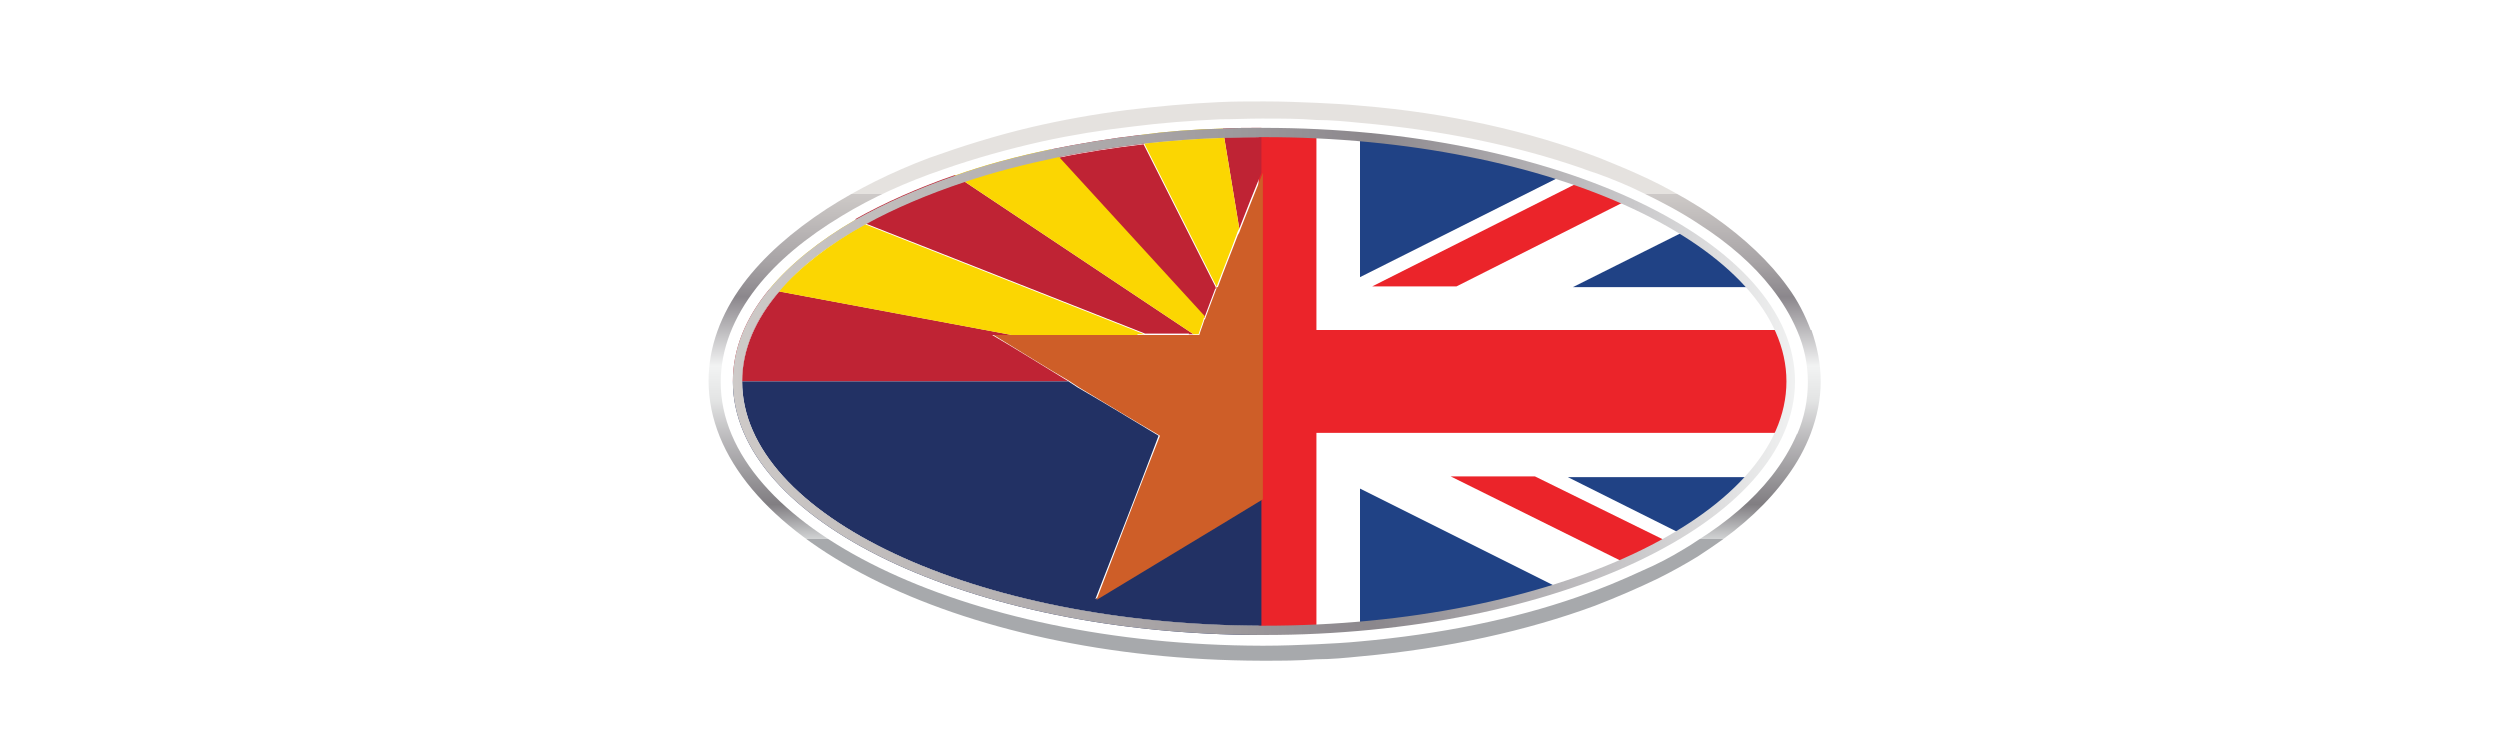 <svg xmlns="http://www.w3.org/2000/svg" xmlns:xlink="http://www.w3.org/1999/xlink" viewBox="0 0 350 105.4"><defs><style> .st0 { fill: #204285; } .st1 { fill: none; } .st2 { fill: url(#Silver_2); } .st3 { fill: #bf2334; } .st4 { mix-blend-mode: multiply; opacity: .5; } .st5 { fill: #eb242a; } .st6 { fill: url(#Silver_21); } .st7 { isolation: isolate; } .st8 { fill: #fff; } .st9 { fill: #fbd602; } .st10 { fill: #ce5e28; } .st11 { fill: #223164; } </style><linearGradient id="Silver_2" data-name="Silver 2" x1="177" y1="27.1" x2="177" y2="75.4" gradientUnits="userSpaceOnUse"><stop offset="0" stop-color="#e5e2df"></stop><stop offset="0" stop-color="#ddd9d6"></stop><stop offset="0" stop-color="#cecac8"></stop><stop offset=".2" stop-color="#a7a3a5"></stop><stop offset=".3" stop-color="#8b878c"></stop><stop offset=".5" stop-color="#f2f3f3"></stop><stop offset=".6" stop-color="#e3e4e4"></stop><stop offset=".7" stop-color="#bebdbf"></stop><stop offset=".9" stop-color="#817e82"></stop><stop offset=".9" stop-color="#807d81"></stop><stop offset="1" stop-color="#d0d2d3"></stop><stop offset="1" stop-color="#a7a9ac"></stop></linearGradient><linearGradient id="Silver_21" data-name="Silver 2" x1="102.6" y1="53.4" x2="401.9" y2="53.4" xlink:href="#Silver_2"></linearGradient></defs><g class="st7"><g id="Layer_1"><g><image class="st4" width="676" height="430" transform="translate(96 11.2) scale(.2 .2)"></image><path class="st8" d="M254.5,53.5c0,21.6-34.6,39.1-77.3,39.1s-77.3-17.5-77.3-39.1S134.5,14.4,177.2,14.4s77.3,17.5,77.3,39.1Z"></path></g><path class="st1" d="M177,53.4s0,0,0,0h0c0,.1,0,.1,0,.1h0Z"></path><polygon class="st1" points="177 54.4 177 52.4 177 52.4 177 54.4 177 54.4"></polygon><path class="st8" d="M249.2,46.2c-.9-2.1-2.2-4.1-3.9-6h-25.1l15.6-7.8c-2.5-1.5-5.2-3-8.1-4.3l-23.8,12h-11.8l29-14.6c-.8-.3-1.6-.5-2.4-.8l-28.3,14.2v-19.7c-2-.2-4.1-.3-6.1-.4v27.5h64.9Z"></path><path class="st8" d="M184.3,88.1c2.1,0,4.1-.2,6.1-.4v-19.3l27.8,13.9c3.3-1.1,6.4-2.3,9.3-3.5l-24.4-12.1h11.8l18.5,9.1c.7-.4,1.3-.8,1.9-1.1l-15.8-7.9h25.6c1.7-1.9,3-3.9,4-6h-64.8v27.4Z"></path><path class="st5" d="M249.2,46.2h-64.9v-27.5c-2.4-.1-4.8-.2-7.3-.2s-.7,0-.8,0v69.7c.1,0,.7,0,.8,0,2.4,0,4.9,0,7.3-.2v-27.4h64.8c1.1-2.4,1.6-4.8,1.6-7.3s-.6-4.9-1.6-7.2Z"></path><path class="st0" d="M245.2,40.2c-2.4-2.8-5.6-5.4-9.4-7.8l-15.6,7.8h25.1Z"></path><path class="st0" d="M218.7,24.7c-8.4-2.7-18-4.7-28.3-5.6v19.7l28.3-14.2Z"></path><path class="st0" d="M235.4,74.7c3.9-2.4,7.2-5.1,9.7-7.9h-25.6l15.8,7.9Z"></path><path class="st0" d="M190.4,87.7c10.1-.9,19.6-2.8,27.8-5.4l-27.8-13.9v19.3Z"></path><path class="st5" d="M203.1,66.7l24.4,12.1c2.1-.9,4.1-1.9,5.9-3l-18.5-9.1h-11.8Z"></path><path class="st5" d="M203.9,40.1l23.8-12c-2.1-.9-4.3-1.8-6.6-2.6l-29,14.6h11.8Z"></path><path class="st2" d="M253.5,46.2c-.8-2.1-1.8-4.1-3.2-6-2.5-3.5-6.1-6.9-10.4-9.9-2.3-1.6-4.9-3.1-7.6-4.5-2-1-4-1.9-6.2-2.8-.7-.3-1.5-.6-2.2-.9-9.7-3.7-21.1-6.3-33.4-7.3-2-.2-4.1-.3-6.1-.4-2.4-.1-4.8-.2-7.3-.2s-.3,0-.4,0c0,0,0,0,0,0-2.1,0-4.1,0-6.1.1-4.4.2-8.6.6-12.8,1.1-4.7.6-9.1,1.4-13.4,2.4-5.1,1.2-9.8,2.7-14.3,4.3-5.3,2-10.1,4.4-14.3,7.1-4.9,3.2-8.9,6.7-11.8,10.6-3.1,4.2-4.8,8.8-4.8,13.5,0,0,0,0,0,0,0,21.5,34.7,39.1,77.4,39.2,0,0,0,0,0,0,.1,0,.3,0,.4,0,2.4,0,4.9,0,7.3-.2,2.1,0,4.1-.2,6.1-.4,12.2-1.1,23.4-3.6,32.9-7.1,3.1-1.2,6.1-2.5,8.8-3.8,2-1,3.8-2,5.6-3.1.6-.4,1.2-.8,1.8-1.2,4.5-3,8.1-6.4,10.7-10,1.4-1.9,2.5-3.9,3.3-6,.9-2.4,1.4-4.8,1.4-7.3s-.5-4.9-1.3-7.2ZM251.6,60.7c-.9,2.1-2.1,4.1-3.6,6-2.6,3.3-6.1,6.3-10.4,9-.6.4-1.2.8-1.9,1.2-1.8,1.1-3.7,2.1-5.8,3-2.8,1.3-5.9,2.6-9.1,3.7-8.9,3.1-19.2,5.2-30.4,6.2-2,.2-4.1.3-6.1.4-2.4.1-4.8.2-7.3.2s-.3,0-.4,0c0,0,0,0,0,0-41.7-.1-75.7-16.7-75.7-36.9s0,0,0,0c0-4.6,1.8-9.1,5-13.2,2.9-3.7,7-7.1,12-10.1,4.1-2.5,8.9-4.7,14.2-6.5,4.3-1.5,8.9-2.8,13.8-3.9,4.1-.9,8.4-1.6,12.8-2.1,3.9-.5,7.9-.8,12.1-1,1.9,0,3.8-.1,5.8-.1,0,0,0,0,0,0,.1,0,.3,0,.4,0,2.4,0,4.9,0,7.3.2,2.1,0,4.1.2,6.1.4,11.4,1,21.9,3.2,30.9,6.3.8.3,1.6.6,2.3.8,2.2.8,4.4,1.7,6.4,2.7,2.9,1.4,5.5,2.8,7.9,4.4,4.2,2.7,7.6,5.7,10.1,8.9,1.5,1.9,2.7,3.9,3.6,6,1,2.3,1.5,4.7,1.5,7.2s-.5,5-1.5,7.3Z"></path><path class="st1" d="M176.6,51.1v2.1h0v.2h0v34.3c.1,0,.3,0,.4,0,40.3,0,73.1-15.4,73.1-34.2s-32.8-34.2-73.1-34.2-.3,0-.4,0v31.9Z"></path><path class="st3" d="M166.4,46.8h.7l-32.1-21.4c-5.1,1.7-9.8,3.7-13.8,5.9l39.1,15.4c2.1,0,4.1,0,6.2,0Z"></path><path class="st3" d="M170.2,40.4c0,0,0-.1,0-.2l-10.1-20c-4.2.5-8.2,1.1-12,1.9l20.5,22.4c.5-1.3,1-2.7,1.5-4Z"></path><path class="st3" d="M138.9,46.9c.9,0,1.9,0,2.8,0l-32.6-6.1c-3.3,3.9-5.2,8.1-5.2,12.6h45.7c-3.6-2.2-7.1-4.4-10.7-6.5Z"></path><path class="st3" d="M173.5,32c1-2.6,2-5.1,3.1-7.8v-5c-1.8,0-3.5,0-5.2.1l2.1,12.7Z"></path><path class="st9" d="M170.3,40.2c.9-2.4,1.9-4.8,2.8-7.3.1-.3.2-.6.4-.9l-2.1-12.7c-3.8.1-7.6.4-11.2.8l10.1,20Z"></path><path class="st9" d="M159.3,46.8c.3,0,.6,0,.9,0l-39.1-15.4c-5,2.8-9.1,6-12.1,9.4l32.6,6.1c5.6,0,11.1,0,16.7,0,.3,0,.6,0,.9,0Z"></path><path class="st9" d="M167.8,46.8c.2-.7.5-1.4.7-2.1,0-.1.1-.3.2-.4l-20.5-22.4c-4.7.9-9.1,2.1-13.2,3.5l32.1,21.4h.6Z"></path><path class="st11" d="M153.3,84c3-7.7,6-15.3,8.9-23-3.8-2.3-7.6-4.6-11.4-6.8-.4-.3-.8-.5-1.2-.8h-45.7s0,0,0,0c0,18.8,32.6,34.1,72.7,34.2v-17.8c-7.7,4.7-15.4,9.4-23.3,14.1Z"></path><path class="st10" d="M170.3,40.2c0,0,0,.1,0,.2-.5,1.3-1,2.7-1.5,4,0,.1-.1.3-.2.4-.2.7-.5,1.4-.7,2.1h-1.3c-2.1,0-4.1,0-6.2,0-.3,0-.6,0-.9,0-.3,0-.6,0-.9,0-5.6,0-11.1,0-16.7,0-.9,0-1.9,0-2.8,0,3.6,2.2,7.1,4.4,10.7,6.5.4.3.8.5,1.2.8,3.8,2.3,7.6,4.6,11.4,6.8-3,7.6-5.9,15.2-8.9,23,7.9-4.8,15.6-9.4,23.3-14.1v-16.4h0v-.2h0v-29.1c-1.1,2.7-2.1,5.3-3.1,7.8-.1.3-.2.6-.4.9-.9,2.4-1.9,4.8-2.8,7.3Z"></path><path class="st3" d="M135,25.4l-1.3-.9c-5.2,1.8-9.9,3.9-14,6.2l1.5.6c4-2.2,8.7-4.2,13.8-5.9Z"></path><path class="st3" d="M160.2,20.1l-.6-1.2c-4.3.5-8.4,1.2-12.4,2l1,1.1c3.8-.8,7.9-1.4,12-1.9Z"></path><path class="st3" d="M107.7,40.5c-3.3,4-5.1,8.3-5.1,12.9h1.3c0-4.4,1.8-8.7,5.2-12.6l-1.4-.3Z"></path><path class="st3" d="M171.4,19.3c1.7,0,3.5-.1,5.2-.1v-1.3c-1.8,0-3.6,0-5.4.1l.2,1.3Z"></path><path class="st9" d="M171.4,19.3l-.2-1.3c-4,.1-7.9.4-11.6.9l.6,1.2c3.6-.4,7.4-.7,11.2-.8Z"></path><path class="st9" d="M121.2,31.4l-1.5-.6c-5,2.9-9.1,6.2-12,9.7l1.4.3c2.9-3.5,7-6.6,12.1-9.4Z"></path><path class="st9" d="M148.1,22l-1-1.1c-4.8,1-9.3,2.2-13.5,3.7l1.3.9c4.1-1.4,8.5-2.5,13.2-3.5Z"></path><path class="st11" d="M103.9,53.4s0,0,0,0h-1.3s0,0,0,0c0,19.5,33.1,35.4,73.9,35.5v-1.3c-40.1-.1-72.7-15.4-72.7-34.2Z"></path><path class="st6" d="M177,17.9c-.1,0-.3,0-.4,0-1.8,0-3.6,0-5.4.1-4,.1-7.9.4-11.6.9-4.3.5-8.4,1.2-12.4,2-4.8,1-9.3,2.2-13.5,3.7-5.2,1.8-9.9,3.9-14,6.2-5,2.9-9.1,6.2-12,9.7-3.3,4-5.1,8.3-5.1,12.9,0,0,0,0,0,0,0,19.5,33.1,35.4,73.9,35.5.1,0,.3,0,.4,0,41,0,74.4-15.9,74.4-35.5s-33.4-35.5-74.4-35.5ZM177,87.6c-.1,0-.3,0-.4,0-40.1-.1-72.7-15.4-72.7-34.2s0,0,0,0c0-4.4,1.8-8.7,5.2-12.6,2.9-3.5,7-6.6,12.1-9.4,4-2.2,8.7-4.2,13.8-5.9,4.1-1.4,8.5-2.5,13.2-3.5,3.8-.8,7.9-1.4,12-1.9,3.6-.4,7.4-.7,11.2-.8,1.7,0,3.5-.1,5.2-.1.1,0,.3,0,.4,0,40.3,0,73.1,15.4,73.1,34.2s-32.8,34.2-73.1,34.2Z"></path><g><path class="st8" d="M110,88.1l-.4-.2c-.2-.1-.3-.3-.1-.5l2.3-3.9h0c0-.1.2-.1.4,0l.4.2c.2.1.3.3.1.5l-2.2,3.8c-.1.2-.3.2-.5.1Z"></path><path class="st8" d="M117.5,86.4c.3.2.6.5.7,1.2l.4,3.5,2.9-2c.5-.3,1-.4,1.3-.3.7.3.8.8.5,1.4l-1.5,3.4c0,.2-.2.3-.5.2l-.5-.2c-.2,0-.3-.3-.2-.5l1.4-3-3,2c-.3.3-.6.3-1,.2-.3-.2-.5-.4-.5-.8l-.5-3.6-1.3,3c0,.2-.3.3-.5.2l-.4-.2c-.2,0-.3-.3-.2-.5l1.5-3.4c.3-.7.8-.8,1.4-.5Z"></path><path class="st8" d="M127.6,91c0-.2.2-.3.5-.2l5.1,1.6c.8.3,1.1.8.9,1.7l-.3.9c-.3.8-.8,1.1-1.7.9l-4.3-1.4-.3,1.1c0,.2-.2.3-.5.2h-.5c-.2-.2-.3-.4-.2-.6l1.4-4.2ZM128.5,92.2l-.4,1.2,4.4,1.4.4-1.2-4.4-1.4Z"></path><path class="st8" d="M143.9,95.3c.9.2,1.2.7,1,1.6l-.5,2.4c-.2.9-.7,1.2-1.6,1l-4.2-1c-.9-.2-1.2-.7-1-1.6l.5-2.4c.2-.9.7-1.2,1.6-1l4.2,1ZM139.3,95.4l-.6,2.7,4.5,1,.6-2.7-4.5-1Z"></path><path class="st8" d="M154.4,101.9l.2-1.1-4.5-.7-.2,1.1c0,.2-.2.3-.4.3h-.5c-.2-.1-.3-.2-.3-.5l.6-4.4c0-.2.2-.3.4-.3l5.3.8c.9.1,1.3.6,1.1,1.5v.7c-.2.5-.4.8-.6.9.2.2.3.5.2,1v.7c-.1.2-.3.3-.5.3h-.5c-.2-.1-.3-.2-.3-.5ZM150.4,97.7l-.2,1.3,4.5.7.2-1.3-4.5-.7Z"></path><path class="st8" d="M167.5,98.7v.5c0,.2-.2.3-.4.3l-2.5-.2-.3,3.6c0,.2-.1.3-.4.3h-.5c-.2,0-.4-.2-.3-.4l.3-3.6-2.5-.2c-.2,0-.4-.1-.3-.4v-.5c0-.2.2-.3.4-.3l6.3.5c.2,0,.4.1.3.4Z"></path><path class="st8" d="M177.2,101.8c-.9,0-1.3-.4-1.4-1.3v-.5c0-.9.4-1.3,1.3-1.3h5.3c.2,0,.4,0,.4.2v.5c0,.2-.1.3-.3.3h-5.4c0,0,0,.9,0,.9h4.5c.9,0,1.3.3,1.4,1.2v.5c0,.9-.4,1.3-1.3,1.3h-5.3c-.2,0-.4,0-.4-.2v-.5c0-.2.1-.3.3-.3h5.4c0,0,0-.9,0-.9h-4.5Z"></path><path class="st8" d="M188.5,101.4v.8c0,0,5.5-.5,5.5-.5.2,0,.4,0,.4.3v.5c0,.2,0,.4-.3.4l-5.3.4c-.9,0-1.4-.3-1.4-1.2l-.2-2.4c0-.9.3-1.4,1.2-1.4l5.3-.4c.2,0,.4,0,.4.3v.5c0,.2,0,.4-.3.4l-5.4.5v.8c0,0,5.5-.5,5.5-.5.2,0,.4,0,.4.3v.5c0,.2,0,.4-.3.4l-5.4.5Z"></path><path class="st8" d="M204.7,101.1l-.2-1.1-4.5.7.2,1.1c0,.2,0,.4-.3.4h-.5c-.2.1-.4,0-.4-.2l-.7-4.4c0-.2,0-.4.3-.4l5.3-.8c.9-.1,1.4.2,1.5,1.1v.7c.2.5.1.9-.1,1,.3,0,.4.4.5.9v.7c.2.2,0,.4-.2.4h-.5c-.2.1-.4,0-.4-.2ZM199.6,98.2l.2,1.3,4.5-.7-.2-1.3-4.5.7Z"></path><path class="st8" d="M212.6,99l-3.8-3.5,1.3-.3,3.6,3.3,1.7-4.6,1.3-.3-1.8,4.9c-.2.6-.5.9-1,1s-.9,0-1.3-.5Z"></path><path class="st8" d="M222.5,97.2h-.5c-.2.2-.4.1-.4,0l-1.3-4.3h0c0-.2,0-.3.3-.3h.5c.2-.2.4-.1.4,0l1.3,4.2c0,.2,0,.4-.2.4Z"></path><path class="st8" d="M233.5,92.3l.2.5c0,.2,0,.4-.2.5l-5,2c-.8.3-1.4,0-1.7-.7l-.9-2.3c-.3-.8,0-1.4.8-1.7l5-2c.2,0,.4,0,.5.2l.2.5c0,.2,0,.4-.2.5l-5.1,2,1,2.6,5.1-2c.2,0,.4,0,.5.2Z"></path><path class="st8" d="M238.2,88.8l.4.7,4.8-2.6c.2-.1.4,0,.5.1l.2.4c.1.2,0,.4-.1.5l-4.7,2.5c-.8.4-1.4.3-1.8-.5l-1.2-2.2c-.4-.8-.2-1.4.5-1.8l4.7-2.6c.2-.1.4,0,.5.1l.2.4c.1.2,0,.4-.1.5l-4.8,2.6.4.7,4.8-2.6c.2-.1.4,0,.5.1l.2.4c.1.2,0,.4-.2.5l-4.8,2.6Z"></path></g><g><path class="st8" d="M113.7,16.5c1-.6,1.8-.4,2.3.5l1.5,2.5c.5.9.3,1.6-.7,2.2l-6,3.6c-.3.2-.5.1-.6-.1l-2.7-4.5c-.1-.2,0-.4.2-.6l6-3.6ZM109.4,20.7l1.7,2.8,5.2-3.1-1.7-2.8-5.2,3.1Z"></path><path class="st8" d="M122.2,17.7l-.4,1.4-1.7.7,1.6-6.2c.2-.7.5-1.2,1.1-1.5.5-.2,1.2-.1,1.8.3l5.4,3.3-1.7.7-1.2-.7-5,2.1ZM125.7,14.7l-2.4-1.5-.7,2.7,3.1-1.3Z"></path><path class="st8" d="M134.9,13.2l-5-3.9,1.7-.5,4.7,3.7,2.1-5.6,1.7-.5-2.2,5.9c-.3.7-.7,1.2-1.3,1.3-.6.2-1.2,0-1.8-.5Z"></path><path class="st8" d="M145.2,9.2l.2.9,7-1.3c.3,0,.5,0,.5.3v.6c.1.3,0,.4-.3.5l-6.9,1.3c-1.1.2-1.8-.2-2-1.2l-.5-2.9c-.2-1,.3-1.6,1.4-1.9l6.9-1.3c.3,0,.5,0,.5.3v.6c.1.3,0,.4-.3.5l-7,1.3.2.9,7-1.3c.3,0,.5,0,.5.3v.6c.2.3,0,.4-.3.5l-7,1.3Z"></path><path class="st8" d="M155.6,5.6c0-.3,0-.4.3-.4v-1c-.2-.3,0-.4.3-.5h.6c.3-.1.5,0,.5.3v.9c.2,1-.3,1.6-1.6,1.8v-1Z"></path><path class="st8" d="M162.7,6.6c-1.2,0-1.8-.4-1.9-1.4v-.6c-.1-1,.4-1.6,1.6-1.7l7-.5c.3,0,.5.1.5.4v.6c0,.3,0,.4-.4.4l-7.1.5v.9c0,0,5.9-.4,5.9-.4,1.2,0,1.8.4,1.9,1.4v.6c.1,1-.4,1.6-1.6,1.7l-7,.5c-.3,0-.5-.1-.5-.4v-.6c0-.3,0-.4.4-.4l7.1-.5v-.9c0,0-5.9.4-5.9.4Z"></path><path class="st8" d="M179.7,2.3l7,.3c1.2,0,1.7.6,1.7,1.6v.3c0,.6-.2,1-.6,1.1.3.2.5.6.4,1.2v.3c0,1-.7,1.5-1.8,1.5l-7-.3c-.3,0-.5-.2-.5-.4l.2-5.2c0-.3.2-.4.5-.4ZM180.6,6.1v.9s6,.3,6,.3v-.9s-6-.3-6-.3ZM180.7,3.8v.9s6,.3,6,.3v-.9s-6-.3-6-.3Z"></path><path class="st8" d="M198.8,9.5l.2-1.3-6-.7-.2,1.3c0,.3-.2.4-.5.3h-.6c-.3-.1-.5-.3-.4-.5l.6-5.2c0-.3.2-.4.5-.3l6.9.9c1.2.1,1.7.7,1.5,1.8v.9c-.2.6-.4,1-.7,1.1.3.2.4.6.4,1.2v.9c-.1.3-.3.4-.6.3h-.6c-.3-.1-.5-.3-.4-.5ZM193.3,4.5l-.2,1.5,6,.7.2-1.5-6-.7Z"></path><path class="st8" d="M204.4,10.8h-.6c-.3-.2-.4-.3-.4-.6l1-5.3h0c0-.2.2-.3.5-.2h.6c.3.2.4.3.4.6l-.9,5.1c0,.3-.2.4-.5.3Z"></path><path class="st8" d="M218.2,8.2v.6c-.2.3-.4.4-.7.3l-3.2-.8-1,4.1c0,.3-.3.4-.6.3l-.6-.2c-.3,0-.4-.2-.4-.5l1-4.1-3.2-.8c-.3,0-.4-.2-.4-.5v-.6c.2-.3.4-.4.7-.3l8,2c.3,0,.4.2.4.5Z"></path><path class="st8" d="M220.8,14.9l-.6-.2c-.3,0-.4-.3-.3-.5l1.6-5.1h0c0-.2.2-.2.5-.1l.6.2c.3,0,.4.3.3.5l-1.6,5c0,.3-.3.3-.6.2Z"></path><path class="st8" d="M226.7,14.5c-1.1-.5-1.4-1.2-1-2.1l.2-.5c.4-1,1.1-1.2,2.2-.8l6.5,2.7c.3.1.4.3.3.5l-.2.5c-.1.3-.3.3-.6.2l-6.6-2.8-.3.9,5.4,2.3c1.1.5,1.4,1.2,1,2.1l-.2.5c-.4,1-1.1,1.2-2.2.8l-6.5-2.7c-.3-.1-.4-.3-.3-.5l.2-.5c.1-.3.3-.3.6-.2l6.6,2.8.4-.9-5.4-2.3Z"></path><path class="st8" d="M237.9,19.6l-1,1.6c-.1.2-.3.3-.6,0l-.5-.3c-.3-.2-.3-.4-.2-.6l2.8-4.6h0c.1-.2.3-.2.6,0l.5.3c.3.2.3.4.2.6l-1,1.6,5.2,3.1,1.1-1.7h0c.1-.2.3-.2.6,0l.5.3c.3.2.3.4.2.6l-2.7,4.5c-.1.2-.3.3-.6,0l-.5-.3c-.3-.2-.3-.4-.2-.6l1-1.6-5.2-3.1Z"></path></g></g></g></svg>